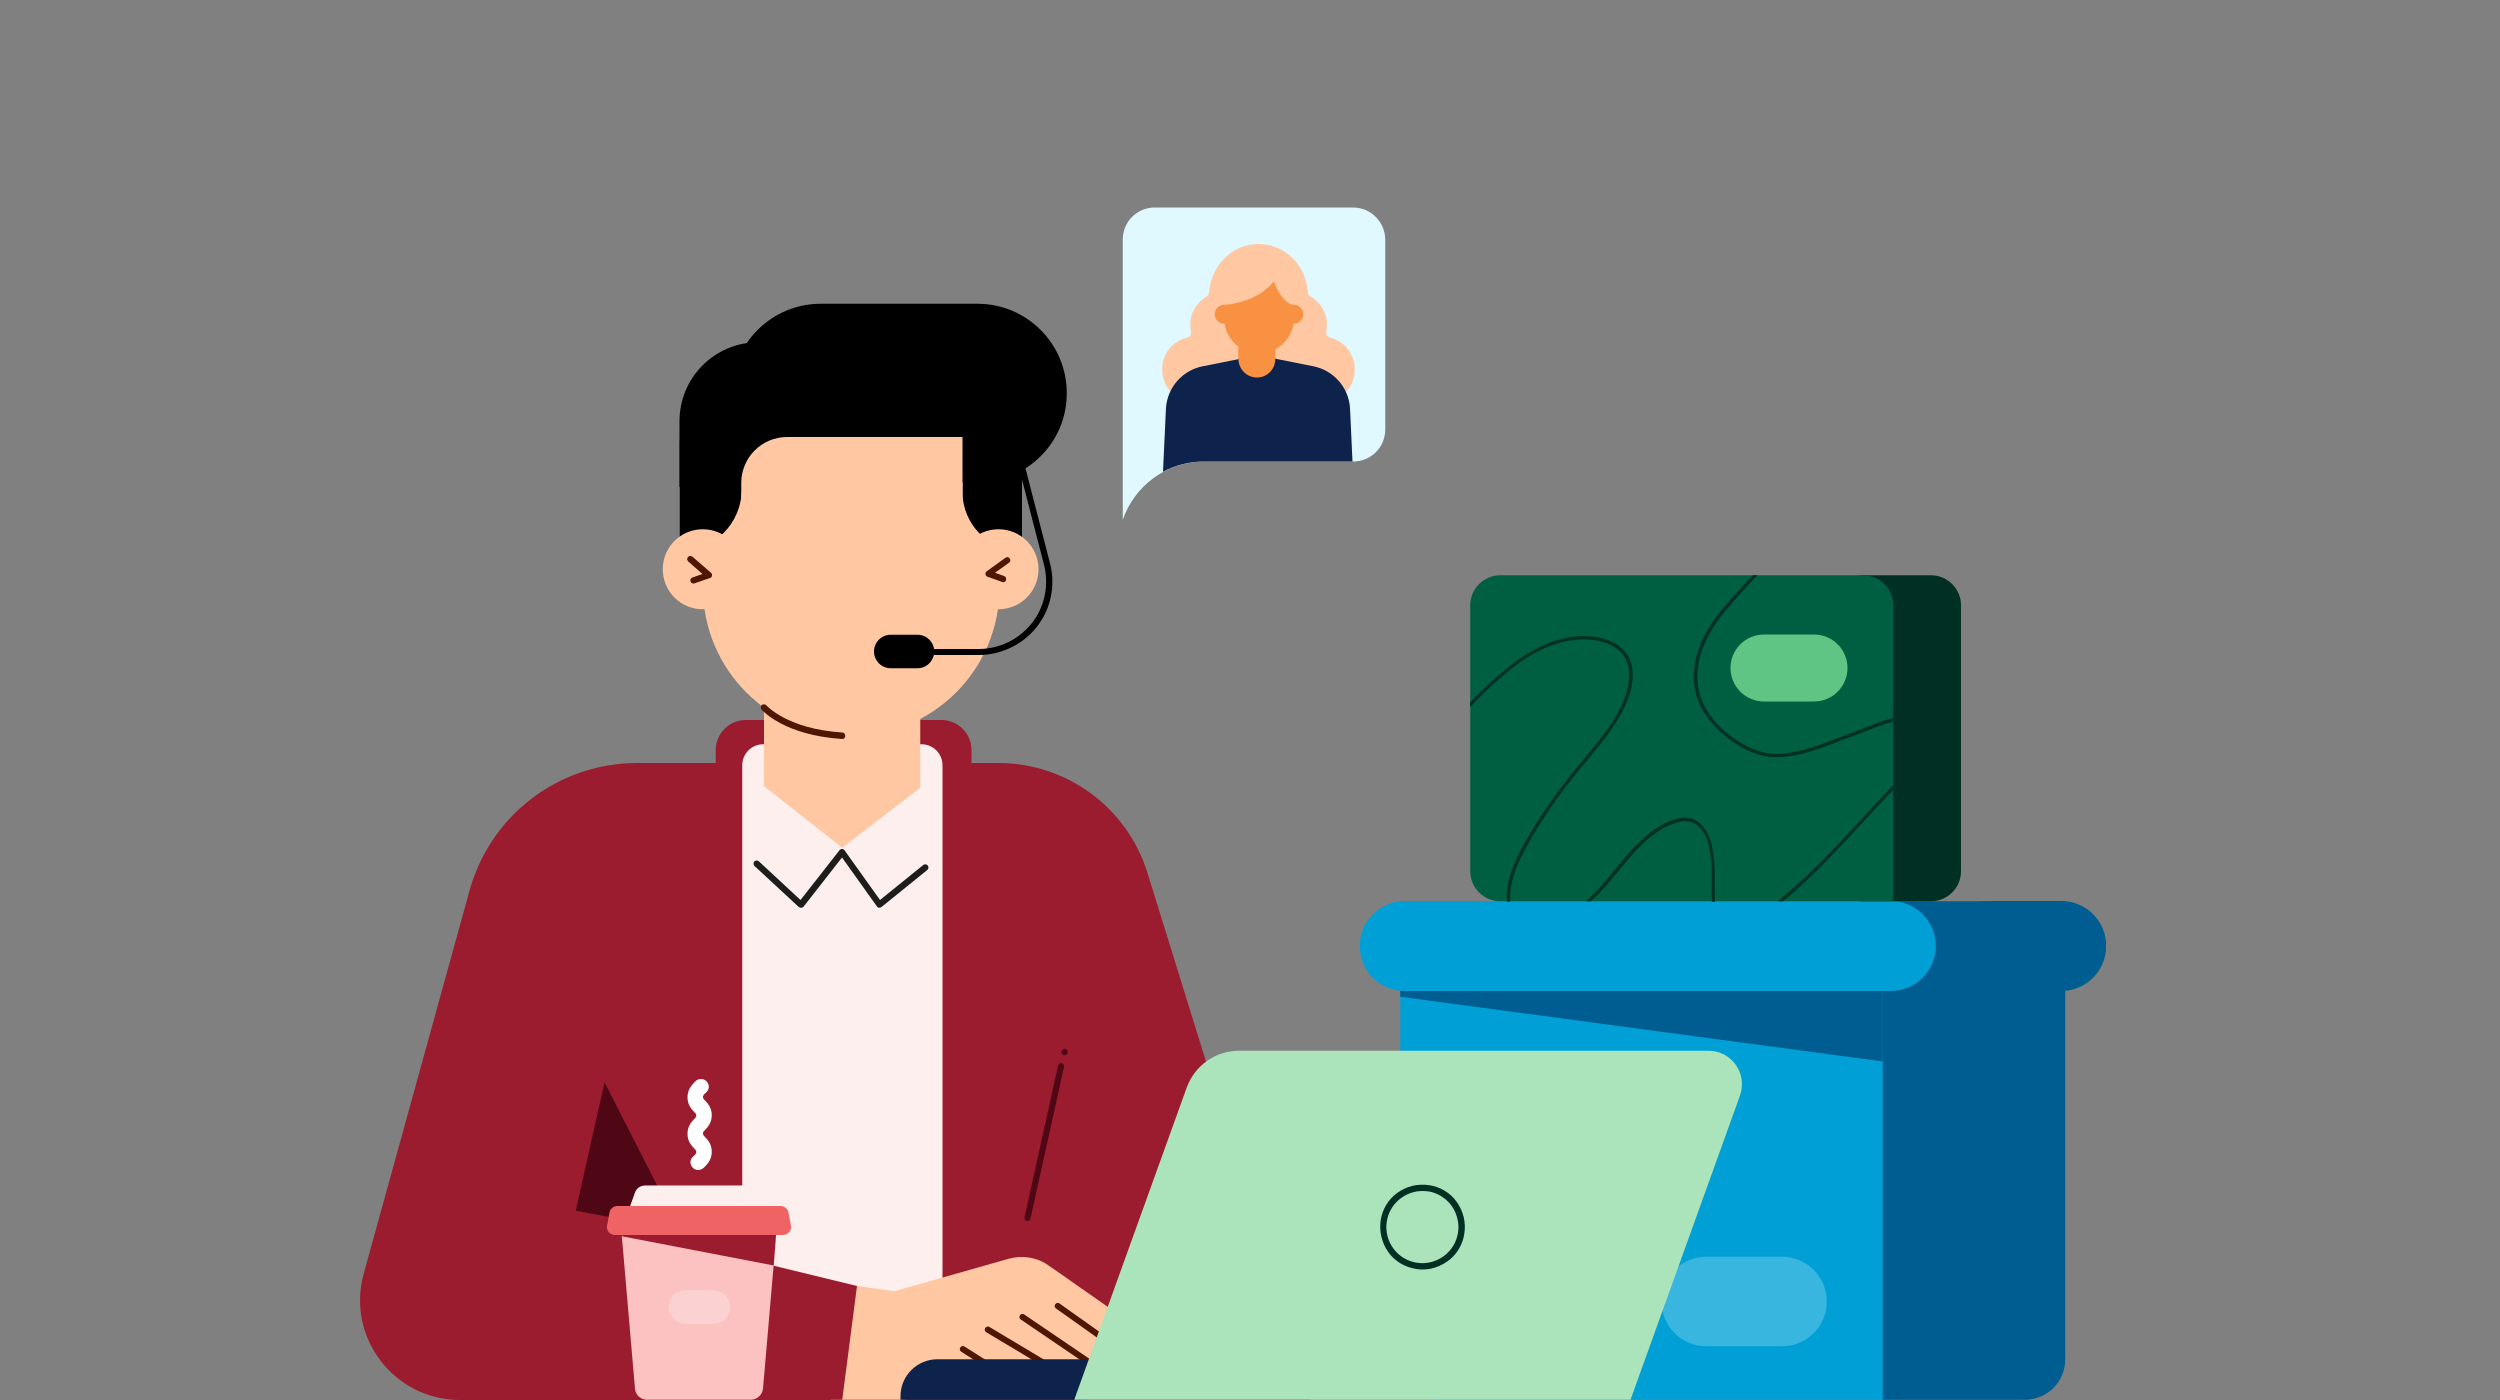 <svg width="1000" height="560" viewBox="0 0 1000 560" fill="none" xmlns="http://www.w3.org/2000/svg">
<rect x="0" y="0" width="1000" height="560" fill="#808080" stroke="none"/>
<g clip-path="url(#clip0)">
<path d="M576.3 559.899H758.1V366.899H560.1V543.699C560.1 552.699 567.3 559.899 576.3 559.899Z" fill="#00A0D6"/>
<path d="M810 559.9H753.1V360.5H826.1V543.7C826.1 552.7 818.9 559.9 810 559.9Z" fill="#005D92"/>
<path d="M561.9 396.399H756.3C766.2 396.399 774.3 388.399 774.3 378.399C774.3 368.499 766.3 360.399 756.3 360.399H561.9C552 360.399 543.9 368.399 543.9 378.399C543.9 388.399 552 396.399 561.9 396.399Z" fill="#00A0D6"/>
<path d="M824.5 396.399H795.4C785.5 396.399 777.4 388.399 777.4 378.399C777.4 368.499 785.4 360.399 795.4 360.399H824.5C834.4 360.399 842.5 368.399 842.5 378.399C842.4 388.399 834.4 396.399 824.5 396.399Z" fill="#005D92"/>
<path d="M560.1 398.699L753.1 424.599V396.399H560.1V398.699Z" fill="#005D92"/>
<g opacity="0.5">
<path opacity="0.5" d="M712.8 538.499H682.5C672.6 538.499 664.6 530.499 664.6 520.599C664.6 510.699 672.6 502.699 682.5 502.699H712.8C722.7 502.699 730.7 510.699 730.7 520.599C730.8 530.399 722.7 538.499 712.8 538.499Z" fill="#E0F8FF"/>
</g>
<path d="M743.801 360.5H772.401C779.001 360.5 784.401 355.1 784.401 348.5V242.1C784.401 235.5 779.001 230.1 772.401 230.1H743.801V360.5Z" fill="#002F24"/>
<path d="M757.3 360.5H600.1C593.5 360.5 588.1 355.1 588.1 348.5V242.1C588.1 235.5 593.5 230.1 600.1 230.1H745.3C751.9 230.1 757.3 235.5 757.3 242.1V360.5Z" fill="#005E41"/>
<path d="M738.999 267.2C738.999 274.6 732.999 280.6 725.599 280.6H705.599C698.199 280.6 692.199 274.6 692.199 267.2C692.199 259.8 698.199 253.8 705.599 253.8H725.599C732.999 253.8 738.999 259.8 738.999 267.2Z" fill="#5EC584"/>
<path d="M757.3 314.199C757.1 314.399 757 314.499 756.8 314.699C756 315.499 755.3 316.099 755 316.499C751.3 320.399 747.5 324.499 743.9 328.399C733.7 339.499 723.1 350.899 711.1 360.499H713.2C724.7 350.999 734.9 339.999 744.8 329.299C748.4 325.399 752.2 321.299 755.9 317.399C756.2 317.099 756.7 316.599 757.3 315.999V314.199V314.199Z" fill="#002F24"/>
<path d="M685.901 356.299C686.001 349.999 686.001 343.399 684.501 337.199C683.501 333.199 680.601 328.099 675.601 327.199C672.801 326.699 670.001 327.699 668.101 328.399C658.801 332.199 652.401 339.999 646.301 347.499C642.401 352.199 638.701 356.899 634.301 360.499H636.301C640.401 356.899 643.901 352.599 647.401 348.399C653.401 340.999 659.701 333.299 668.701 329.699C671.501 328.599 673.601 328.199 675.501 328.599C679.901 329.399 682.501 333.899 683.401 337.599C684.901 343.599 684.801 350.099 684.701 356.399C684.701 357.799 684.701 359.199 684.701 360.699H686.001C685.901 359.099 685.901 357.699 685.901 356.299Z" fill="#002F24"/>
<path d="M604.3 355.3C605.2 349.2 607.9 343.6 610.5 338.9C616 328.7 623.2 318.2 632.6 306.8C633.4 305.8 634.3 304.8 635.1 303.8C641.3 296.4 647.6 288.8 651.1 279.8C652.5 276.2 655.2 267.3 650.2 260.9C647.2 257 642.4 255.5 638.9 254.9C629 253.2 617.7 256.4 607.2 264C600.7 268.7 594.3 274.4 588 281V282.9C594.5 275.9 601.2 269.9 607.9 265C618.1 257.7 629 254.5 638.6 256.2C641.9 256.8 646.4 258.2 649.1 261.7C653.6 267.6 651.1 276 649.8 279.4C646.4 288.3 640.1 295.8 634 303.1C633.2 304.1 632.3 305.1 631.5 306.1C622.1 317.5 614.8 328.1 609.2 338.4C606.6 343.2 603.8 349 602.9 355.2C602.6 357.3 602.6 359 602.8 360.6H604.1C604 359 604 357.3 604.3 355.3Z" fill="#002F24"/>
<path d="M702.999 230.1H701.199C696.999 234.5 692.799 239 688.999 243.6C676.299 258.7 676.799 270.9 678.199 276.8C679.999 284.5 685.599 291.7 693.899 297.2C698.799 300.4 703.299 302.2 707.799 302.7C716.999 303.7 726.899 299.9 735.599 296.5C737.599 295.7 739.599 295 741.499 294.3C742.899 293.8 744.399 293.2 745.999 292.6C749.499 291.2 753.399 289.7 757.299 288.6V287.2C753.199 288.2 749.099 289.9 745.499 291.3C743.899 291.9 742.399 292.5 741.099 293C739.199 293.7 737.299 294.4 735.199 295.2C726.599 298.6 716.799 302.3 707.999 301.4C703.699 300.9 699.399 299.2 694.699 296.1C686.699 290.9 681.299 283.9 679.599 276.5C676.499 263.2 684.799 250.7 690.099 244.4C694.099 239.6 698.499 234.8 702.999 230.1Z" fill="#002F24"/>
<path d="M376.601 347.6H298.301C291.701 347.6 286.301 342.2 286.301 335.6V300C286.301 293.4 291.701 288 298.301 288H376.601C383.201 288 388.601 293.4 388.601 300V335.6C388.601 342.2 383.201 347.6 376.601 347.6Z" fill="#9B1C2E"/>
<path d="M254.9 305.2H399.3C426.7 305.2 450.9 323 459 349.2L524.4 560H184C157.6 560 138.4 534.8 145.5 509.4L187.8 356.3C196.1 326 223.6 305.2 254.9 305.2Z" fill="#9B1C2E"/>
<path d="M376.9 522.3H296.9V306.1C296.9 301.5 300.6 297.7 305.3 297.7H368.6C373.2 297.7 377 301.4 377 306.1V522.3H376.9Z" fill="#FDEFEE"/>
<path d="M338.201 513.7L357.701 516.5L403.501 503.5C408.901 502 414.801 502.9 419.301 506.1L462.801 536.5V544.9H454.701L454.601 549.3H403.401L386.201 546.6C386.201 546.6 382.701 556.6 361.101 559.9H332.301L338.201 513.7Z" fill="#FFC8A3"/>
<path d="M342.8 514.4L275 497.9L277.4 559.9H336.9L342.8 514.4Z" fill="#9B1C2E"/>
<path d="M421.001 548.6C420.801 548.6 420.601 548.5 420.401 548.4L394.501 532.9C393.901 532.5 393.701 531.8 394.101 531.2C394.501 530.6 395.201 530.4 395.801 530.8L421.701 546.3C422.301 546.7 422.501 547.4 422.101 548C421.901 548.4 421.501 548.6 421.001 548.6Z" fill="#4F1600"/>
<path d="M395.401 547.4C395.201 547.4 394.901 547.3 394.701 547.2L384.501 540.7C383.901 540.3 383.701 539.6 384.101 539C384.501 538.4 385.201 538.2 385.801 538.6L396.001 545.1C396.601 545.5 396.801 546.2 396.401 546.8C396.301 547.2 395.901 547.4 395.401 547.4Z" fill="#4F1600"/>
<path d="M440.2 549.201C440 549.201 439.7 549.101 439.5 549.001L408.3 527.801C407.7 527.401 407.6 526.601 408 526.101C408.4 525.501 409.2 525.401 409.7 525.801L440.9 547.001C441.5 547.401 441.6 548.201 441.2 548.701C440.9 549.001 440.6 549.201 440.2 549.201Z" fill="#4F1600"/>
<path d="M454.801 546.1C454.601 546.1 454.301 546 454.101 545.9L422.401 523.4C421.801 523 421.701 522.2 422.101 521.7C422.501 521.1 423.301 521 423.801 521.4L455.501 543.9C456.101 544.3 456.201 545.1 455.801 545.6C455.501 545.9 455.201 546.1 454.801 546.1Z" fill="#4F1600"/>
<path d="M434.999 559.9H360.199V558.5C360.199 550.3 366.799 543.7 374.999 543.7H434.999V559.9Z" fill="#0D234B"/>
<path d="M652.199 559.9H429.699L474.699 435C477.899 426.2 486.199 420.3 495.599 420.3H683.399C692.699 420.3 699.099 429.5 695.999 438.2L652.199 559.9Z" fill="#ABE3BB"/>
<path d="M569.001 507.8C567.601 507.8 566.101 507.6 564.701 507.2C560.301 506.1 556.601 503.3 554.401 499.4C552.201 495.5 551.501 490.9 552.601 486.5C553.701 482.1 556.501 478.4 560.401 476.2C564.301 473.9 568.901 473.3 573.301 474.4C577.701 475.5 581.401 478.3 583.601 482.2C585.901 486.1 586.501 490.7 585.401 495.1C584.301 499.5 581.501 503.2 577.601 505.4C574.901 507 572.001 507.8 569.001 507.8ZM569.001 476.4C562.601 476.4 556.701 480.7 555.001 487.2C553.001 494.9 557.601 502.8 565.301 504.8C573.001 506.8 580.901 502.2 582.901 494.5C583.901 490.8 583.301 486.9 581.401 483.5C579.501 480.2 576.301 477.8 572.601 476.8C571.401 476.5 570.201 476.4 569.001 476.4Z" fill="#002F24"/>
<path d="M241.801 432.9L230.301 484.3L272.001 492.1L241.801 432.9Z" fill="#500715"/>
<path d="M411 488.4C410.9 488.4 410.8 488.4 410.7 488.4C410 488.2 409.6 487.6 409.8 486.9L423.2 426.3C423.3 425.6 424 425.2 424.7 425.3C425.4 425.5 425.8 426.1 425.6 426.8L412.2 487.4C412.1 488 411.6 488.4 411 488.4Z" fill="#500715"/>
<path d="M425.801 422.1C425.601 422.1 425.501 422.1 425.301 422C424.701 421.7 424.401 421 424.601 420.4L424.701 420.3C425.001 419.7 425.701 419.4 426.301 419.6C426.901 419.9 427.201 420.6 427.001 421.2L426.901 421.3C426.801 421.8 426.301 422.1 425.801 422.1Z" fill="#500715"/>
<path d="M308 483.699H251.6L254 476.999C254.6 475.299 256.2 474.199 258.1 474.199H301.5C303.4 474.199 305 475.299 305.6 476.999L308 483.699Z" fill="#FDEFEE"/>
<path d="M313.1 493.999H246C244 493.999 242.5 492.299 242.8 490.399L243.8 484.999C244.1 483.499 245.4 482.399 247 482.399H312.2C313.8 482.399 315.1 483.499 315.4 484.999L316.4 490.399C316.7 492.299 315.1 493.999 313.1 493.999Z" fill="#F06365"/>
<path d="M300.299 559.9H258.799C256.299 559.9 254.199 558 253.999 555.5L248.699 494.1H310.499L305.199 555.5C304.899 558 302.799 559.9 300.299 559.9Z" fill="#FBC2C1"/>
<path d="M310.399 494L309.499 506.2L248.699 494.5V494H310.399Z" fill="#9B1C2E"/>
<g opacity="0.6">
<path opacity="0.6" d="M285.3 529.5H274.2C270.5 529.5 267.5 526.5 267.5 522.8C267.5 519.1 270.5 516.1 274.2 516.1H285.3C289 516.1 292 519.1 292 522.8C292.1 526.5 289.1 529.5 285.3 529.5Z" fill="#FDEFEE"/>
</g>
<path d="M279.3 468C276.7 468 275.2 464.9 276.9 463C277.1 462.7 277.4 462.5 277.6 462.3C278.4 461.5 278.5 461.3 278.5 460.8C278.5 460.3 278.4 460.1 277.6 459.3C276.6 458.2 275 456.6 275 453.5C275 450.5 276.6 448.8 277.6 447.7C278.4 446.9 278.5 446.7 278.5 446.2C278.5 445.7 278.4 445.5 277.6 444.7C276.6 443.6 275 442 275 438.9C275 435.9 276.6 434.2 277.6 433.1C277.8 432.9 277.9 432.7 278.1 432.6C278.7 431.9 279.5 431.6 280.4 431.6C283 431.6 284.5 434.7 282.8 436.6C282.6 436.9 282.3 437.1 282.1 437.3C281.3 438.1 281.2 438.3 281.2 438.8C281.2 439.3 281.3 439.5 282.1 440.3C283.1 441.4 284.7 443 284.7 446.1C284.7 449.1 283.1 450.8 282.1 451.9C281.3 452.7 281.2 452.9 281.2 453.4C281.2 453.9 281.3 454.1 282.1 454.9C283.1 456 284.7 457.6 284.7 460.7C284.7 463.8 283.1 465.4 282.1 466.5C281.9 466.7 281.8 466.9 281.6 467C281 467.6 280.2 468 279.3 468Z" fill="white"/>
<path d="M541.2 83H461.9C454.8 83 449.1 88.7 449.1 95.8V162.6V184.6V208C453.7 194.4 466.5 184.6 481.7 184.6H481.8H541.3C548.4 184.6 554.1 178.9 554.1 171.8V95.8C554 88.7 548.3 83 541.2 83Z" fill="#E0F8FF"/>
<path d="M532.1 135.1C531 134.8 530.3 133.7 530.5 132.6C530.7 131.7 530.8 130.8 530.8 129.9C530.8 125.1 528.2 121 524.4 118.7C523.6 118.3 523.1 117.5 523.1 116.6C522.3 105.9 513.8 97.6 503.4 97.6C493 97.6 484.5 106 483.7 116.7C483.6 117.6 483.1 118.3 482.4 118.8C478.6 121.1 476.1 125.2 476.1 129.9C476.1 130.8 476.2 131.7 476.4 132.6C476.6 133.7 475.9 134.9 474.8 135.1C469.2 136.4 464.9 141.4 464.9 147.5V148C464.9 155 470.6 160.7 477.6 160.7H529.2C536.2 160.7 541.9 155 541.9 148V147.5C541.8 141.4 537.6 136.4 532.1 135.1Z" fill="#FFC8A3"/>
<path d="M510.1 132.5H495.4V147.2H510.1V132.5Z" fill="#F89142"/>
<path d="M539.999 163.1C539.399 154.9 533.399 148.1 525.299 146.5L503.199 142.1L481.099 146.5C472.999 148.1 466.999 154.9 466.399 163.1L465.199 188.7C470.099 186.1 475.599 184.6 481.499 184.6H481.599H540.999L539.999 163.1Z" fill="#0D234B"/>
<path d="M502.8 151C498.7 151 495.4 147.7 495.4 143.6V139.4H510.1V143.6C510.1 147.8 506.8 151 502.8 151Z" fill="#F89142"/>
<path d="M503.599 141.3C495.899 141.3 489.699 135.1 489.699 127.4V109.9H517.599V127.4C517.499 135.1 511.299 141.3 503.599 141.3Z" fill="#F89142"/>
<path d="M489.7 129.5C491.799 129.5 493.5 127.799 493.5 125.7C493.5 123.602 491.799 121.9 489.7 121.9C487.602 121.9 485.9 123.602 485.9 125.7C485.9 127.799 487.602 129.5 489.7 129.5Z" fill="#F89142"/>
<path d="M517.499 129.5C519.598 129.5 521.299 127.799 521.299 125.7C521.299 123.602 519.598 121.9 517.499 121.9C515.401 121.9 513.699 123.602 513.699 125.7C513.699 127.799 515.401 129.5 517.499 129.5Z" fill="#F89142"/>
<path d="M488.9 112.4L489.7 122C501.4 120.9 507.4 115.3 509.5 112.6C510.6 115.5 513.5 121.6 517.7 122L518.7 112.2C518.9 110.6 517.6 109.2 516 109.2L492.2 108.7C490.3 108.6 488.7 110.3 488.9 112.4Z" fill="#FFC8A3"/>
<path d="M336.9 348.101C319.6 348.101 305.6 334.101 305.6 316.801V260.801H368.1V316.801C368.1 334.101 354.1 348.101 336.9 348.101Z" fill="#FFC8A3"/>
<path d="M321.199 194.8H271.799V168.5C271.799 151 285.899 136.9 303.399 136.9H321.199V194.8Z" fill="black"/>
<path d="M340.499 294.4C307.799 294.4 281.199 267.9 281.199 235.1V160.7H399.799V235.1C399.799 267.8 373.199 294.4 340.499 294.4Z" fill="#FFC8A3"/>
<path d="M271.9 220.5V177.2C271.9 165.2 281.6 155.5 293.6 155.5H296.7V195.7C296.6 209.5 285.5 220.5 271.9 220.5Z" fill="black"/>
<path d="M408.8 220.5V158.2H385V196.8C385 209.9 395.7 220.5 408.8 220.5Z" fill="black"/>
<path d="M281.1 243.7C289.936 243.7 297.1 236.537 297.1 227.7C297.1 218.864 289.936 211.7 281.1 211.7C272.263 211.7 265.1 218.864 265.1 227.7C265.1 236.537 272.263 243.7 281.1 243.7Z" fill="#FFC8A3"/>
<path d="M399.4 243.7C408.237 243.7 415.4 236.537 415.4 227.7C415.4 218.864 408.237 211.7 399.4 211.7C390.564 211.7 383.4 218.864 383.4 227.7C383.4 236.537 390.564 243.7 399.4 243.7Z" fill="#FFC8A3"/>
<path d="M336.899 295.6C313.599 294.1 304.999 284.2 304.599 283.8C304.199 283.3 304.199 282.5 304.699 282C305.199 281.6 305.999 281.6 306.499 282.1C306.599 282.2 314.899 291.6 336.899 293C337.599 293 338.099 293.6 338.099 294.3C338.099 295.1 337.599 295.6 336.899 295.6Z" fill="#4F1600"/>
<path d="M277.4 233.401C276.9 233.401 276.4 233.101 276.2 232.601C276 231.901 276.3 231.201 277 231.001L281 229.601L275.3 224.601C274.8 224.101 274.7 223.401 275.2 222.801C275.7 222.301 276.4 222.201 277 222.701L284.4 229.101C284.7 229.401 284.9 229.801 284.8 230.301C284.7 230.801 284.4 231.101 284 231.201L277.9 233.301C277.7 233.401 277.6 233.401 277.4 233.401Z" fill="#4F1600"/>
<path d="M401.299 232.9C401.199 232.9 400.999 232.9 400.899 232.8L394.999 230.7C394.599 230.5 394.199 230.2 394.199 229.7C394.099 229.2 394.299 228.8 394.699 228.5L402.199 223.1C402.799 222.7 403.499 222.8 403.899 223.4C404.299 224 404.199 224.7 403.599 225.1L397.999 229.1L401.599 230.4C402.299 230.6 402.599 231.3 402.399 232C402.299 232.6 401.799 232.9 401.299 232.9Z" fill="#4F1600"/>
<path d="M391 192.9H328.3C308.6 192.9 292.6 176.9 292.6 157.2C292.6 137.5 308.6 121.5 328.3 121.5H391C410.7 121.5 426.7 137.5 426.7 157.2C426.8 176.9 410.8 192.9 391 192.9Z" fill="black"/>
<path d="M321.3 159.6H283.5V196.9H321.3V159.6Z" fill="black"/>
<path d="M385 205.8H296.5V193.2C296.5 183 304.7 174.8 314.9 174.8H385V205.8Z" fill="#FFC8A3"/>
<path d="M391.5 262H360.2C359.5 262 359 261.4 359 260.8C359 260.2 359.6 259.6 360.2 259.6H391.5C400.9 259.6 409.7 254.6 414.6 246.6C418.3 240.4 419.4 232.9 417.6 225.9L402.2 166.3C402 165.6 402.4 165 403.1 164.8C403.8 164.6 404.4 165 404.6 165.7L420 225.3C422 232.9 420.8 241.2 416.7 247.9C411.4 256.6 401.7 262 391.5 262Z" fill="black"/>
<path d="M367 267.3H356.3C352.6 267.3 349.6 264.3 349.6 260.6C349.6 256.9 352.6 253.9 356.3 253.9H367C370.7 253.9 373.7 256.9 373.7 260.6C373.6 264.3 370.7 267.3 367 267.3Z" fill="black"/>
<path d="M305.501 314.4L336.901 339.1L369.001 314.4H374.101L372.901 343.2L308.401 352L302.801 327.6L305.501 314.4Z" fill="#FDEFEE"/>
<path d="M320.401 363.1C320.101 363.1 319.801 363 319.501 362.8L301.801 346.4C301.301 345.9 301.301 345.1 301.701 344.6C302.201 344.1 303.001 344.1 303.501 344.5L320.201 360L335.801 340.1C336.001 339.8 336.401 339.6 336.801 339.6C337.201 339.6 337.601 339.8 337.801 340.1L352.001 360L369.301 346C369.801 345.6 370.601 345.6 371.101 346.2C371.501 346.7 371.501 347.5 370.901 348L352.601 362.8C352.301 363 352.001 363.1 351.601 363.1C351.301 363.1 351.001 362.9 350.801 362.6L336.801 343L321.401 362.7C321.201 362.9 320.901 363.1 320.401 363.1C320.501 363.1 320.501 363.1 320.401 363.1Z" fill="#1D1D1B"/>
</g>
<defs>
<clipPath id="clip0">
<rect width="698.4" height="499.9" fill="white" transform="translate(144 60)"/>
</clipPath>
</defs>
</svg>
